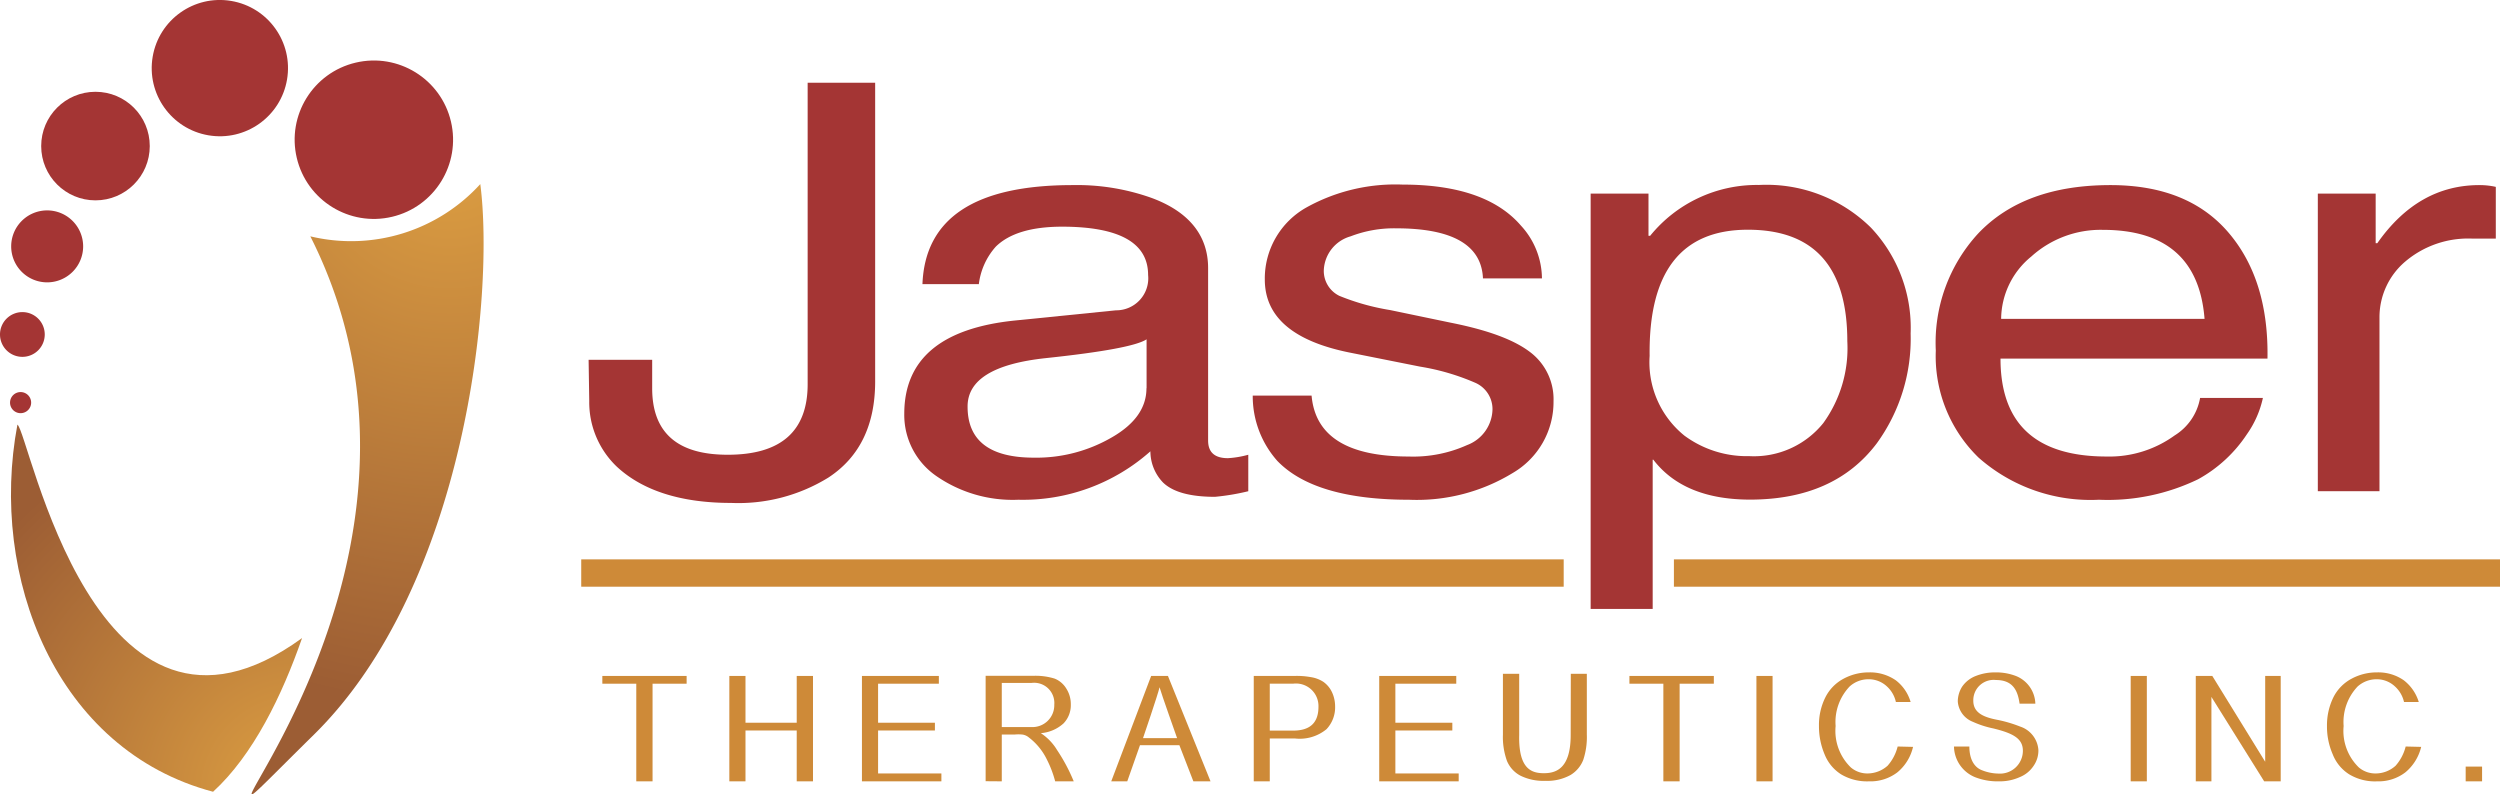 <?xml version="1.0" encoding="UTF-8"?> <svg xmlns="http://www.w3.org/2000/svg" xmlns:xlink="http://www.w3.org/1999/xlink" viewBox="0 0 196.65 62.49"><defs><style>.cls-1,.cls-2{fill:#ce8a38;}.cls-1,.cls-3,.cls-4,.cls-5{fill-rule:evenodd;}.cls-3,.cls-6{fill:#a43534;}.cls-4{fill:url(#GradientFill_1);}.cls-5{fill:url(#GradientFill_1-2);}</style><radialGradient id="GradientFill_1" cx="35.37" cy="11.78" r="43.6" gradientUnits="userSpaceOnUse"><stop offset="0" stop-color="#dd9f42"></stop><stop offset="1" stop-color="#9c5d34"></stop></radialGradient><radialGradient id="GradientFill_1-2" cx="23.49" cy="62.41" r="30.85" xlink:href="#GradientFill_1"></radialGradient></defs><g id="Layer_2" data-name="Layer 2"><g id="Home"><g id="Nav"><polygon class="cls-1" points="51.33 61.46 51.33 53.78 54.01 53.78 54.01 53.17 47.38 53.17 47.38 53.78 50.05 53.78 50.05 61.46 51.33 61.46"></polygon><polygon class="cls-1" points="62.67 53.17 62.67 56.85 58.64 56.85 58.64 53.17 57.37 53.17 57.37 61.46 58.64 61.46 58.64 57.46 62.67 57.46 62.67 61.46 63.95 61.46 63.95 53.17 62.67 53.17"></polygon><polygon class="cls-1" points="74.05 61.46 74.05 60.84 69.07 60.84 69.07 57.46 73.54 57.46 73.54 56.85 69.07 56.85 69.07 53.78 73.85 53.78 73.85 53.17 67.8 53.17 67.8 61.46 74.05 61.46"></polygon><path class="cls-1" d="M78.8,61.46V57.78h1a3.15,3.15,0,0,1,.62,0,1,1,0,0,1,.5.22,4.83,4.83,0,0,1,1.42,1.73A8.52,8.52,0,0,1,83,61.46h1.46A13.9,13.9,0,0,0,83.15,59a4.13,4.13,0,0,0-1.28-1.33,3,3,0,0,0,1.79-.77,2.06,2.06,0,0,0,.57-1.48,2.27,2.27,0,0,0-.35-1.25,1.9,1.9,0,0,0-.92-.79,5.1,5.1,0,0,0-1.71-.22H77.53v8.29Zm0-7.74h2.34a1.59,1.59,0,0,1,1.79,1.71,1.72,1.72,0,0,1-1.82,1.76H78.8Z"></path><path class="cls-1" d="M88.67,61.46l1-2.84h3.1l1.1,2.84h1.35l-3.35-8.29H90.55l-3.14,8.29Zm1.24-3.4s1.19-3.48,1.3-4c.12.45,1.38,4,1.38,4Z"></path><path class="cls-1" d="M99.88,61.46V58.09h2a3.31,3.31,0,0,0,2.46-.73,2.5,2.5,0,0,0,.68-1.79,2.64,2.64,0,0,0-.25-1.13,2.08,2.08,0,0,0-.68-.81,2.52,2.52,0,0,0-1-.37,6.11,6.11,0,0,0-1.28-.09H98.62v8.29Zm0-7.68h1.83a1.77,1.77,0,0,1,2,1.82c0,1.49-.94,1.87-2,1.87H99.88Z"></path><polygon class="cls-1" points="114.74 61.46 114.74 60.84 109.76 60.84 109.76 57.46 114.24 57.46 114.24 56.85 109.76 56.85 109.76 53.78 114.55 53.78 114.55 53.17 108.49 53.17 108.49 61.46 114.74 61.46"></polygon><path class="cls-1" d="M123.55,57.82c0,2.64-1.15,3-2.11,3s-2-.32-1.94-3V53h-1.28v4.78a5.57,5.57,0,0,0,.32,2.08,2.32,2.32,0,0,0,1.07,1.16,4.06,4.06,0,0,0,1.93.4,3.79,3.79,0,0,0,2-.46,2.41,2.41,0,0,0,1-1.19,5.72,5.72,0,0,0,.28-2V53h-1.26Z"></path><polygon class="cls-1" points="132.12 61.46 132.12 53.78 134.81 53.78 134.81 53.17 128.17 53.17 128.17 53.78 130.84 53.78 130.84 61.46 132.12 61.46"></polygon><rect class="cls-2" x="138.16" y="53.17" width="1.27" height="8.29"></rect><path class="cls-1" d="M149.27,58.72a3.6,3.6,0,0,1-.79,1.51,2.38,2.38,0,0,1-1.58.61,2,2,0,0,1-1.31-.47,4,4,0,0,1-1.2-3.26,4.06,4.06,0,0,1,1.1-3.11,2.2,2.2,0,0,1,1.49-.57,2.09,2.09,0,0,1,1.44.56,2.33,2.33,0,0,1,.71,1.23h1.16a3.32,3.32,0,0,0-1.17-1.71,3.56,3.56,0,0,0-2.11-.62,4.17,4.17,0,0,0-2,.5,3.37,3.37,0,0,0-1.42,1.45,4.84,4.84,0,0,0-.51,2.27,5.64,5.64,0,0,0,.44,2.22,3.32,3.32,0,0,0,1.3,1.58,4,4,0,0,0,2.2.55,3.48,3.48,0,0,0,2.23-.71,3.66,3.66,0,0,0,1.23-2Z"></path><path class="cls-1" d="M160.34,59a2.09,2.09,0,0,0-1.44-1.85,10.3,10.3,0,0,0-1.85-.54c-1-.2-1.83-.53-1.83-1.49A1.6,1.6,0,0,1,157,53.49c1.35,0,1.72.85,1.86,1.86h1.24a2.42,2.42,0,0,0-1.51-2.17,4.36,4.36,0,0,0-1.64-.29,4.09,4.09,0,0,0-1.53.28,2.32,2.32,0,0,0-1.07.83,2.19,2.19,0,0,0-.35,1.17,1.86,1.86,0,0,0,1.19,1.61,7.52,7.52,0,0,0,1.61.52c1.59.39,2.32.81,2.32,1.76a1.8,1.8,0,0,1-1.92,1.79,3.62,3.62,0,0,1-1.29-.26c-.57-.21-1-.81-1-1.87h-1.21a2.66,2.66,0,0,0,1.65,2.41,4.88,4.88,0,0,0,1.91.33,3.8,3.8,0,0,0,1.61-.33,2.36,2.36,0,0,0,1.1-.9A2.1,2.1,0,0,0,160.34,59Z"></path><rect class="cls-2" x="167.6" y="53.17" width="1.27" height="8.29"></rect><polygon class="cls-1" points="173.95 61.46 173.95 54.82 178.1 61.46 179.4 61.46 179.4 53.17 178.18 53.17 178.18 59.92 174.02 53.17 172.72 53.17 172.72 61.46 173.95 61.46"></polygon><path class="cls-1" d="M189.23,58.72a3.6,3.6,0,0,1-.79,1.51,2.34,2.34,0,0,1-1.58.61,2,2,0,0,1-1.31-.47,4,4,0,0,1-1.2-3.26,4.06,4.06,0,0,1,1.1-3.11,2.23,2.23,0,0,1,1.5-.57,2.09,2.09,0,0,1,1.43.56,2.34,2.34,0,0,1,.72,1.23h1.16a3.4,3.4,0,0,0-1.18-1.71,3.51,3.51,0,0,0-2.11-.62,4.17,4.17,0,0,0-2,.5,3.37,3.37,0,0,0-1.42,1.45,5,5,0,0,0-.51,2.27,5.47,5.47,0,0,0,.45,2.22,3.26,3.26,0,0,0,1.3,1.58,3.92,3.92,0,0,0,2.2.55,3.47,3.47,0,0,0,2.22-.71,3.73,3.73,0,0,0,1.24-2Z"></path><rect class="cls-2" x="193.95" y="60.3" width="1.29" height="1.16"></rect><path class="cls-3" d="M46.3,28.3h5v2.24q0,5.24,5.95,5.23c4.18,0,6.28-1.85,6.28-5.55V6.51h5.31V30q0,5.15-3.67,7.56a13.48,13.48,0,0,1-7.67,2c-4,0-7-1-9-2.87a7,7,0,0,1-2.15-5.14Z"></path><path class="cls-3" d="M77,22.35H72.56q.3-7.79,11.8-7.79a17.45,17.45,0,0,1,6.2,1c3,1.1,4.47,3,4.47,5.53V34.65c0,.93.52,1.39,1.56,1.39a7.63,7.63,0,0,0,1.6-.27v2.87a18.12,18.12,0,0,1-2.62.44c-1.94,0-3.3-.37-4.08-1.12a3.55,3.55,0,0,1-1-2.46A15.08,15.08,0,0,1,80.1,39.31a10.54,10.54,0,0,1-6.47-1.88,5.84,5.84,0,0,1-2.5-4.88q0-6.45,8.72-7.34l7.93-.8a2.52,2.52,0,0,0,2.53-2.78q0-3.79-6.75-3.8-3.63,0-5.23,1.57a5.41,5.41,0,0,0-1.34,3Zm13.19,8.19V26.69q-1.14.76-7.93,1.48-6.15.66-6.15,3.8Q76.1,36,81.33,36a11.81,11.81,0,0,0,6.15-1.61Q90.18,32.83,90.18,30.54Z"></path><path class="cls-3" d="M121.29,21.9h-4.64c-.11-2.62-2.39-3.94-6.83-3.94a9.49,9.49,0,0,0-3.58.63,2.89,2.89,0,0,0-2.11,2.68,2.18,2.18,0,0,0,1.22,2,18.22,18.22,0,0,0,4,1.12l4.8,1c3,.6,5,1.37,6.24,2.33a4.64,4.64,0,0,1,1.81,3.85A6.46,6.46,0,0,1,119,37.2a14.46,14.46,0,0,1-8.16,2.11q-7.41,0-10.36-3.05a7.66,7.66,0,0,1-1.94-5.14h4.63q.42,4.79,7.63,4.79a10.33,10.33,0,0,0,4.6-.9,3.07,3.07,0,0,0,2-2.82,2.26,2.26,0,0,0-1.31-2.06,18.09,18.09,0,0,0-4.38-1.29l-5.61-1.12Q99.5,26.37,99.49,22a6.41,6.41,0,0,1,3.29-5.69,14.4,14.4,0,0,1,7.55-1.79q6.53,0,9.31,3.23A6.2,6.2,0,0,1,121.29,21.9Z"></path><path class="cls-3" d="M129.76,28a7.41,7.41,0,0,0,2.74,6.27,8.28,8.28,0,0,0,5.1,1.61,7,7,0,0,0,5.82-2.6,10.06,10.06,0,0,0,1.89-6.44q0-8.78-7.84-8.77T129.76,28ZM125.12,47.9V15.23h4.55v3.32h.13a10.81,10.81,0,0,1,8.56-4,11.69,11.69,0,0,1,8.81,3.36,11.46,11.46,0,0,1,3.12,8.32,14,14,0,0,1-2.66,8.64q-3.33,4.42-9.95,4.43-5.22,0-7.63-3.14H130V47.9Z"></path><path class="cls-3" d="M173.13,31.3H178a7.82,7.82,0,0,1-1.26,2.86,10.87,10.87,0,0,1-3.84,3.54,16.33,16.33,0,0,1-7.8,1.61A13.3,13.3,0,0,1,155.64,36a11.12,11.12,0,0,1-3.37-8.42,12.68,12.68,0,0,1,3.33-9.21q3.61-3.81,10.41-3.81,6.08,0,9.27,3.72t3.08,9.93h-21q0,7.7,8.35,7.7a8.76,8.76,0,0,0,5.35-1.66,4.35,4.35,0,0,0,2-2.95Zm-15.72-6.22h16q-.55-7-8-7a8.13,8.13,0,0,0-5.63,2.1A6.39,6.39,0,0,0,157.41,25.08Z"></path><path class="cls-3" d="M187.17,25V38.64h-4.85V15.23h4.55v3.9H187q3.21-4.58,8.05-4.57a5.75,5.75,0,0,1,1.27.14v4.07H194.5a7.65,7.65,0,0,0-5.31,1.81A5.74,5.74,0,0,0,187.17,25Z"></path><path class="cls-1" d="M45.72,44H123v2.15H45.72V44Zm85.95,0h65v2.15h-65Z"></path><path class="cls-4" d="M37.78,14.48C38.91,23.16,36.67,46,24.68,57.8,8.6,73.63,38.54,46.55,24.41,18.59A13.74,13.74,0,0,0,37.78,14.48Z"></path><path class="cls-5" d="M16.76,62.28C4.38,59-.88,45.35,1.37,33.4c.93.6,6.08,28.66,22.39,16.79C22.19,54.7,19.92,59.39,16.76,62.28Z"></path><path class="cls-3" d="M1.62,32.5a.83.83,0,1,0-.83-.83A.83.83,0,0,0,1.62,32.5Z"></path><path class="cls-3" d="M1.76,28.07A1.76,1.76,0,1,0,0,26.32,1.76,1.76,0,0,0,1.76,28.07Z"></path><path class="cls-3" d="M3.71,22.21A2.83,2.83,0,1,0,.88,19.38,2.83,2.83,0,0,0,3.71,22.21Z"></path><circle class="cls-6" cx="7.51" cy="11.49" r="4.27"></circle><circle class="cls-6" cx="17.29" cy="5.36" r="5.36" transform="translate(9.12 21.51) rotate(-80.38)"></circle><circle class="cls-6" cx="29.41" cy="10.99" r="6.23" transform="translate(-1.74 7.05) rotate(-13.28)"></circle></g></g></g></svg> 